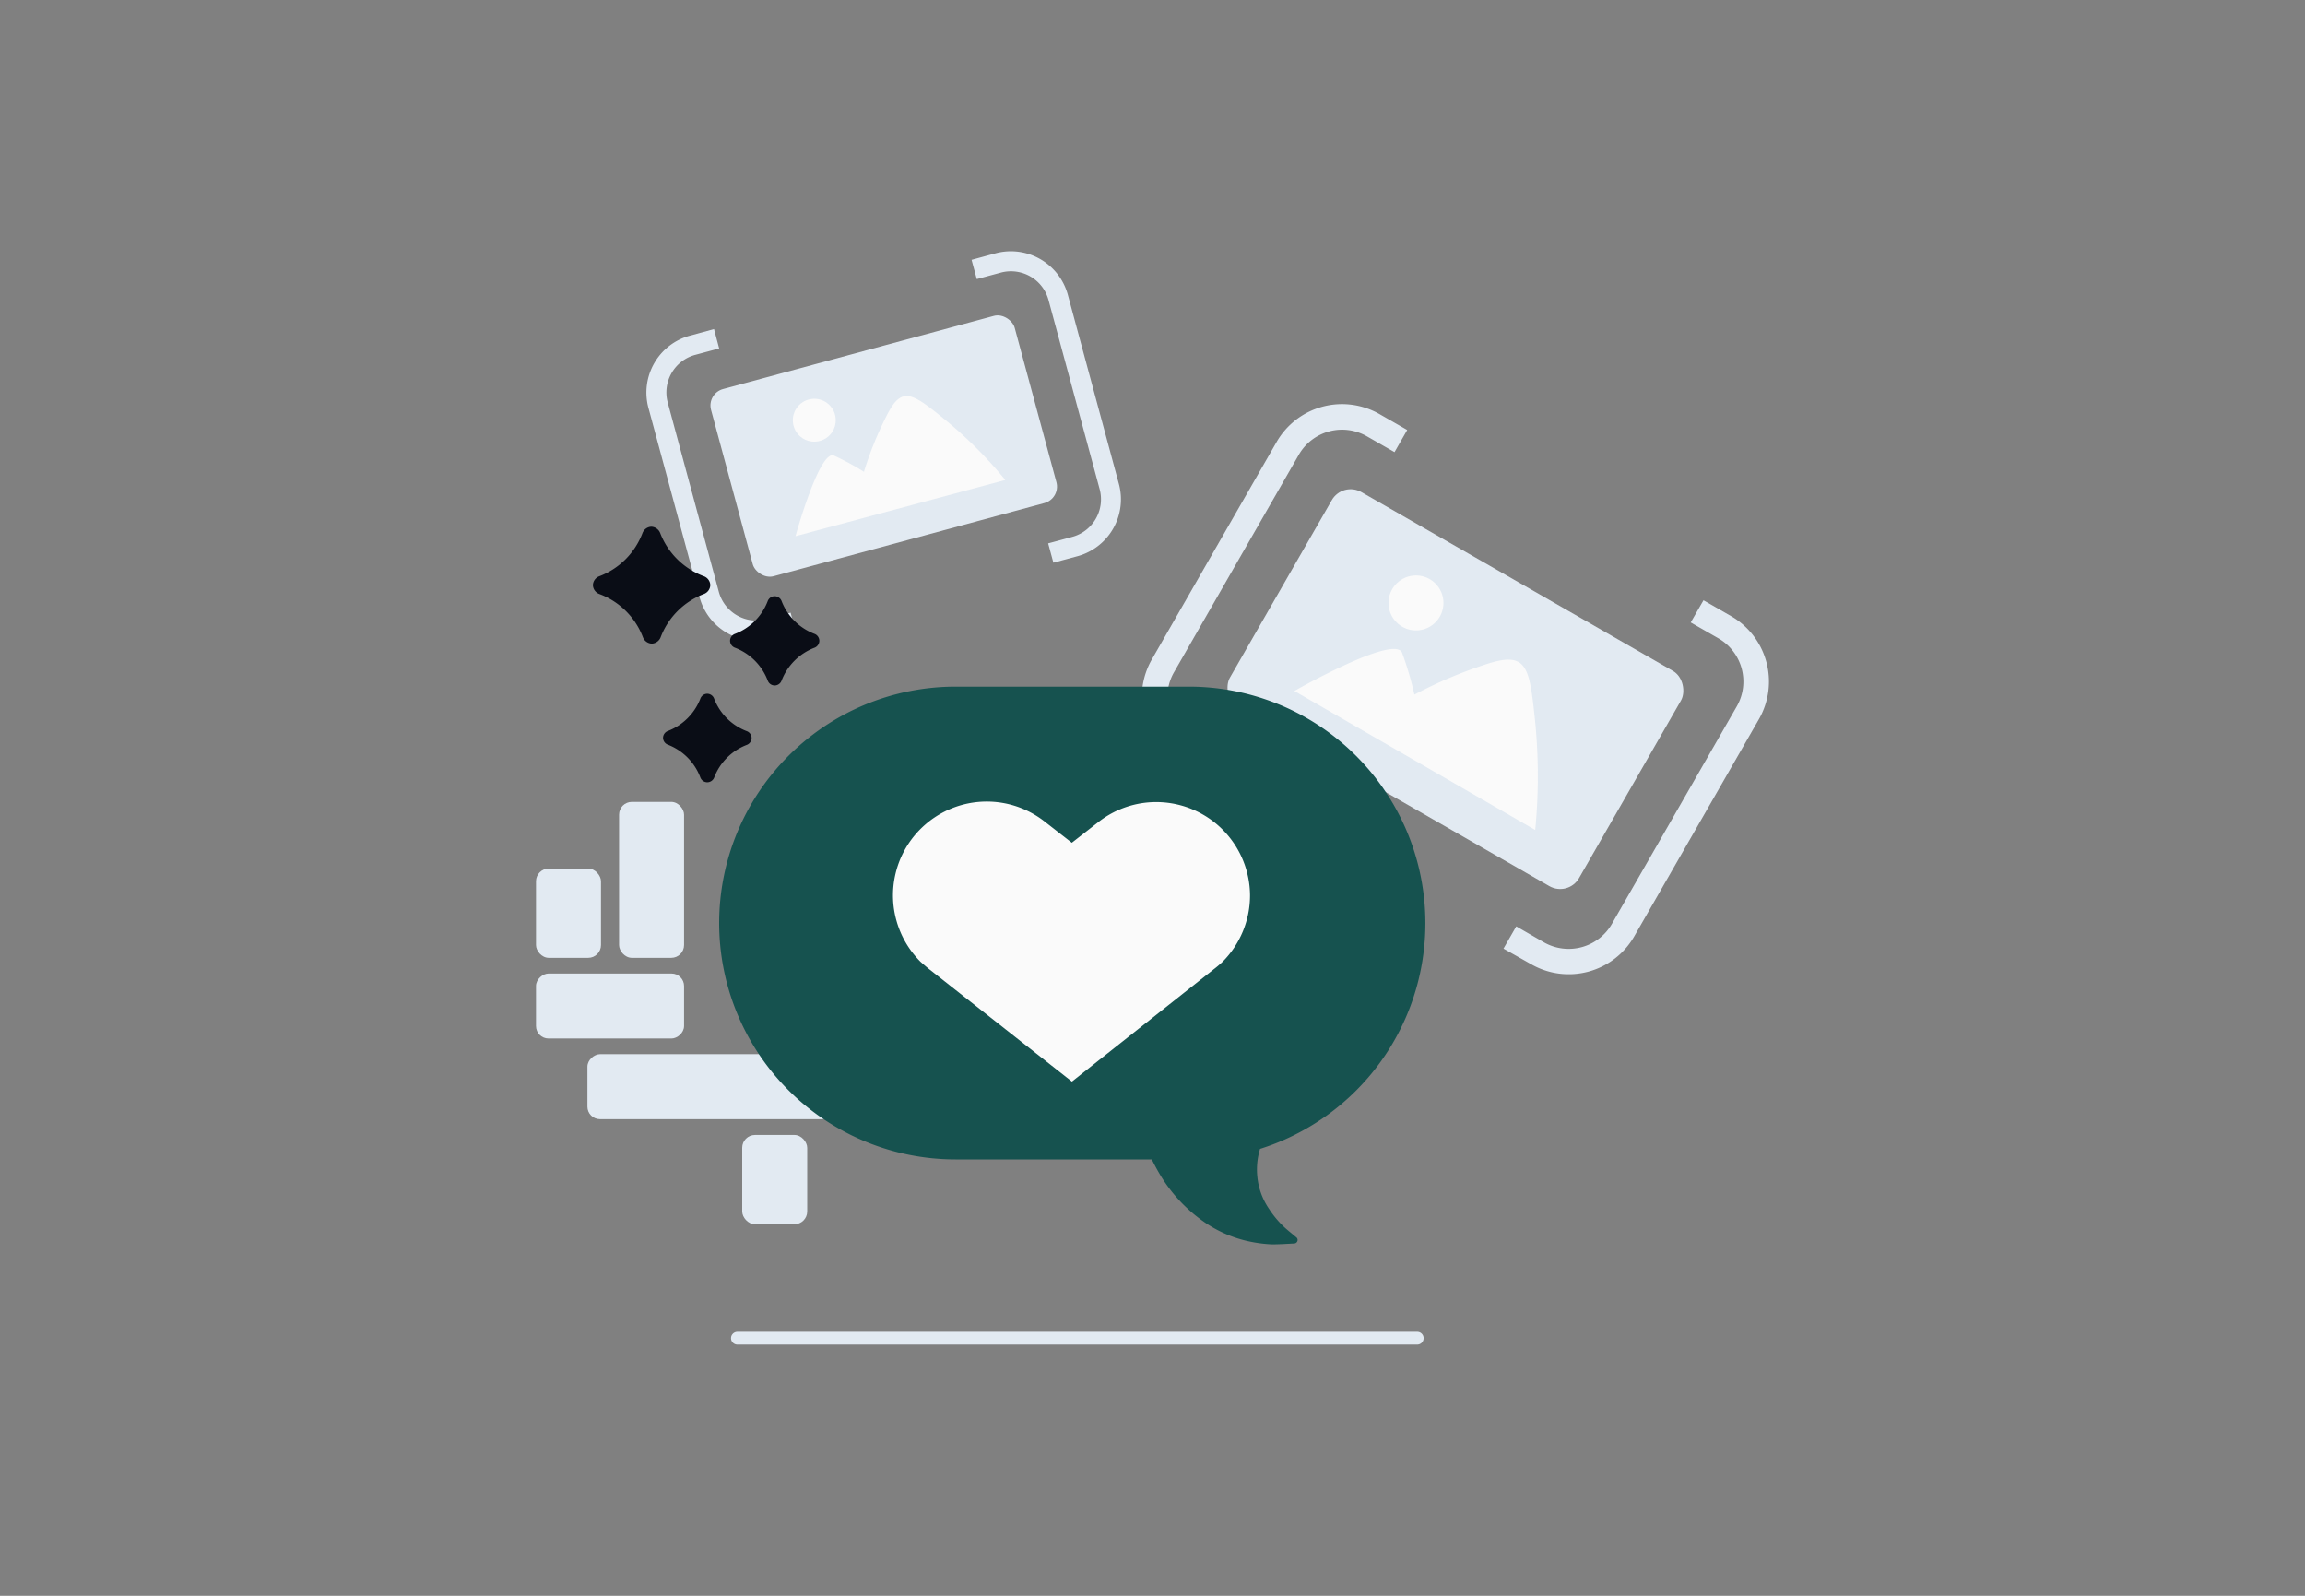 <svg id="Layer_1" data-name="Layer 1" xmlns="http://www.w3.org/2000/svg" viewBox="0 0 260 180"><rect x="0" y="0" width="260" height="180" fill="#808080" stroke="none"/><title>Flat Web Illustrations Pack - Scene 3</title><path d="M136.18,87.78,133.06,86a8.52,8.52,0,0,1-3.14-11.61L144,49.85a8.51,8.51,0,0,1,11.61-3.14l3.12,1.79L157.3,51l-3.12-1.79a5.63,5.63,0,0,0-7.67,2.07L132.43,75.82a5.61,5.61,0,0,0,2.07,7.67l3.12,1.79Z" fill="#e2eaf2"/><path d="M172.71,108.76,169.59,107l1.44-2.51,3.12,1.8a5.63,5.63,0,0,0,7.67-2.08l14.09-24.54A5.63,5.63,0,0,0,193.83,72l-3.12-1.79,1.44-2.5,3.12,1.79a8.52,8.52,0,0,1,3.14,11.61l-14.09,24.54A8.52,8.52,0,0,1,172.71,108.76Z" fill="#e2eaf2"/><rect x="141.46" y="63.74" width="45.41" height="27.99" rx="2.45" transform="translate(60.5 -71.42) rotate(29.86)" fill="#e2eaf2"/><path d="M146,77.94l27.17,15.68a62.66,62.66,0,0,0,0-12.14c-.66-6.35-.86-8.14-5.71-6.5a50.37,50.37,0,0,0-7.92,3.37,36.54,36.54,0,0,0-1.39-4.72C157.29,71.51,146,77.94,146,77.94Z" fill="#fafafa"/><circle cx="159.72" cy="68.01" r="3.1" fill="#fafafa"/><path d="M89.77,71.32l-2.72.73a6.64,6.64,0,0,1-8.14-4.68L73.14,46a6.65,6.65,0,0,1,4.68-8.14l2.72-.74.58,2.18-2.71.73a4.39,4.39,0,0,0-3.09,5.38l5.76,21.34a4.4,4.4,0,0,0,5.38,3.1l2.72-.74Z" fill="#e2eaf2"/><path d="M121.53,62.74l-2.71.73-.59-2.18,2.71-.73a4.39,4.39,0,0,0,3.1-5.38l-5.77-21.34a4.39,4.39,0,0,0-5.38-3.09l-2.71.73-.59-2.17,2.71-.74a6.66,6.66,0,0,1,8.15,4.68l5.76,21.34A6.65,6.65,0,0,1,121.53,62.74Z" fill="#e2eaf2"/><rect x="81.94" y="39.38" width="35.48" height="21.87" rx="1.92" transform="translate(-9.67 27.74) rotate(-15.12)" fill="#e2eaf2"/><path d="M89.73,60.48l23.67-6.34a48.5,48.5,0,0,0-6.69-6.71c-3.87-3.15-5-4-6.75-.44a39,39,0,0,0-2.51,6.23,27.71,27.71,0,0,0-3.38-1.83C92.44,50.67,89.73,60.48,89.73,60.48Z" fill="#fafafa"/><circle cx="91.85" cy="47.4" r="2.42" fill="#fafafa"/><rect x="69.83" y="90.45" width="7.33" height="17.59" rx="1.44" fill="#e2eaf2"/><rect x="65.15" y="105.12" width="7.33" height="16.7" rx="1.41" transform="translate(-44.66 182.29) rotate(-90)" fill="#e2eaf2"/><rect x="76.63" y="108.55" width="7.33" height="28.07" rx="1.41" transform="translate(-42.29 202.87) rotate(-90)" fill="#e2eaf2"/><rect x="60.46" y="97.97" width="7.33" height="10.07" rx="1.44" fill="#e2eaf2"/><rect x="83.72" y="128.02" width="7.33" height="10.07" rx="1.44" fill="#e2eaf2"/><path d="M159.86,151.66H83.18a.72.72,0,1,1,0-1.44h76.68a.72.72,0,0,1,0,1.44Z" fill="#e2eaf2"/><path d="M80.12,66h0a1.11,1.11,0,0,1-.72,1,8.42,8.42,0,0,0-4.88,4.88,1.13,1.13,0,0,1-1,.72h0a1.12,1.12,0,0,1-1-.72A8.4,8.4,0,0,0,67.6,67a1.11,1.11,0,0,1-.72-1h0a1.11,1.11,0,0,1,.72-1,8.41,8.41,0,0,0,4.87-4.87,1.12,1.12,0,0,1,1-.72h0a1.13,1.13,0,0,1,1,.72A8.43,8.43,0,0,0,79.4,65,1.11,1.11,0,0,1,80.12,66Z" fill="#0a0d16"/><path d="M84.78,83.24h0a.85.85,0,0,1-.54.78,6.36,6.36,0,0,0-3.68,3.68.85.85,0,0,1-.78.54h0A.84.84,0,0,1,79,87.7,6.37,6.37,0,0,0,75.34,84a.84.84,0,0,1-.55-.78h0a.84.84,0,0,1,.55-.77A6.38,6.38,0,0,0,79,78.8a.84.84,0,0,1,.77-.55h0a.84.84,0,0,1,.78.55,6.37,6.37,0,0,0,3.68,3.67A.84.84,0,0,1,84.78,83.24Z" fill="#0a0d16"/><path d="M92.42,72.28h0a.85.85,0,0,1-.54.78,6.45,6.45,0,0,0-3.72,3.71.84.84,0,0,1-.78.55h0a.84.84,0,0,1-.78-.55,6.41,6.41,0,0,0-3.7-3.71.84.84,0,0,1-.55-.78h0a.84.84,0,0,1,.55-.78,6.39,6.39,0,0,0,3.7-3.71.85.85,0,0,1,.78-.54h0a.85.85,0,0,1,.78.54,6.42,6.42,0,0,0,3.72,3.71A.85.85,0,0,1,92.42,72.28Z" fill="#0a0d16"/><path d="M134,77.45H107.78a26.67,26.67,0,0,0-26.66,26.67h0a26.67,26.67,0,0,0,26.66,26.66h22.14c.33.67.69,1.33,1.07,1.95a17.36,17.36,0,0,0,4.39,4.78,14,14,0,0,0,5.39,2.49,15.79,15.79,0,0,0,2.68.36c.87,0,1.73-.06,2.54-.1a.37.37,0,0,0,.27-.13.38.38,0,0,0,0-.53l0,0c-.62-.53-1.24-1-1.76-1.54a11.2,11.2,0,0,1-1.36-1.71,7.77,7.77,0,0,1-1.31-3.57,8,8,0,0,1,.3-3.19,26.68,26.68,0,0,0,18.65-25.43h0A26.67,26.67,0,0,0,134,77.45Z" fill="#16524F"/><path d="M141,101a10.61,10.61,0,0,1-3.08,7.47,11.4,11.4,0,0,1-1,.85L120.91,122l-16.07-12.66c-.34-.27-.67-.56-1-.85a10.58,10.58,0,0,1,14.06-15.77l3,2.34,3-2.34A10.58,10.58,0,0,1,141,101Z" fill="#fafafa"/></svg>